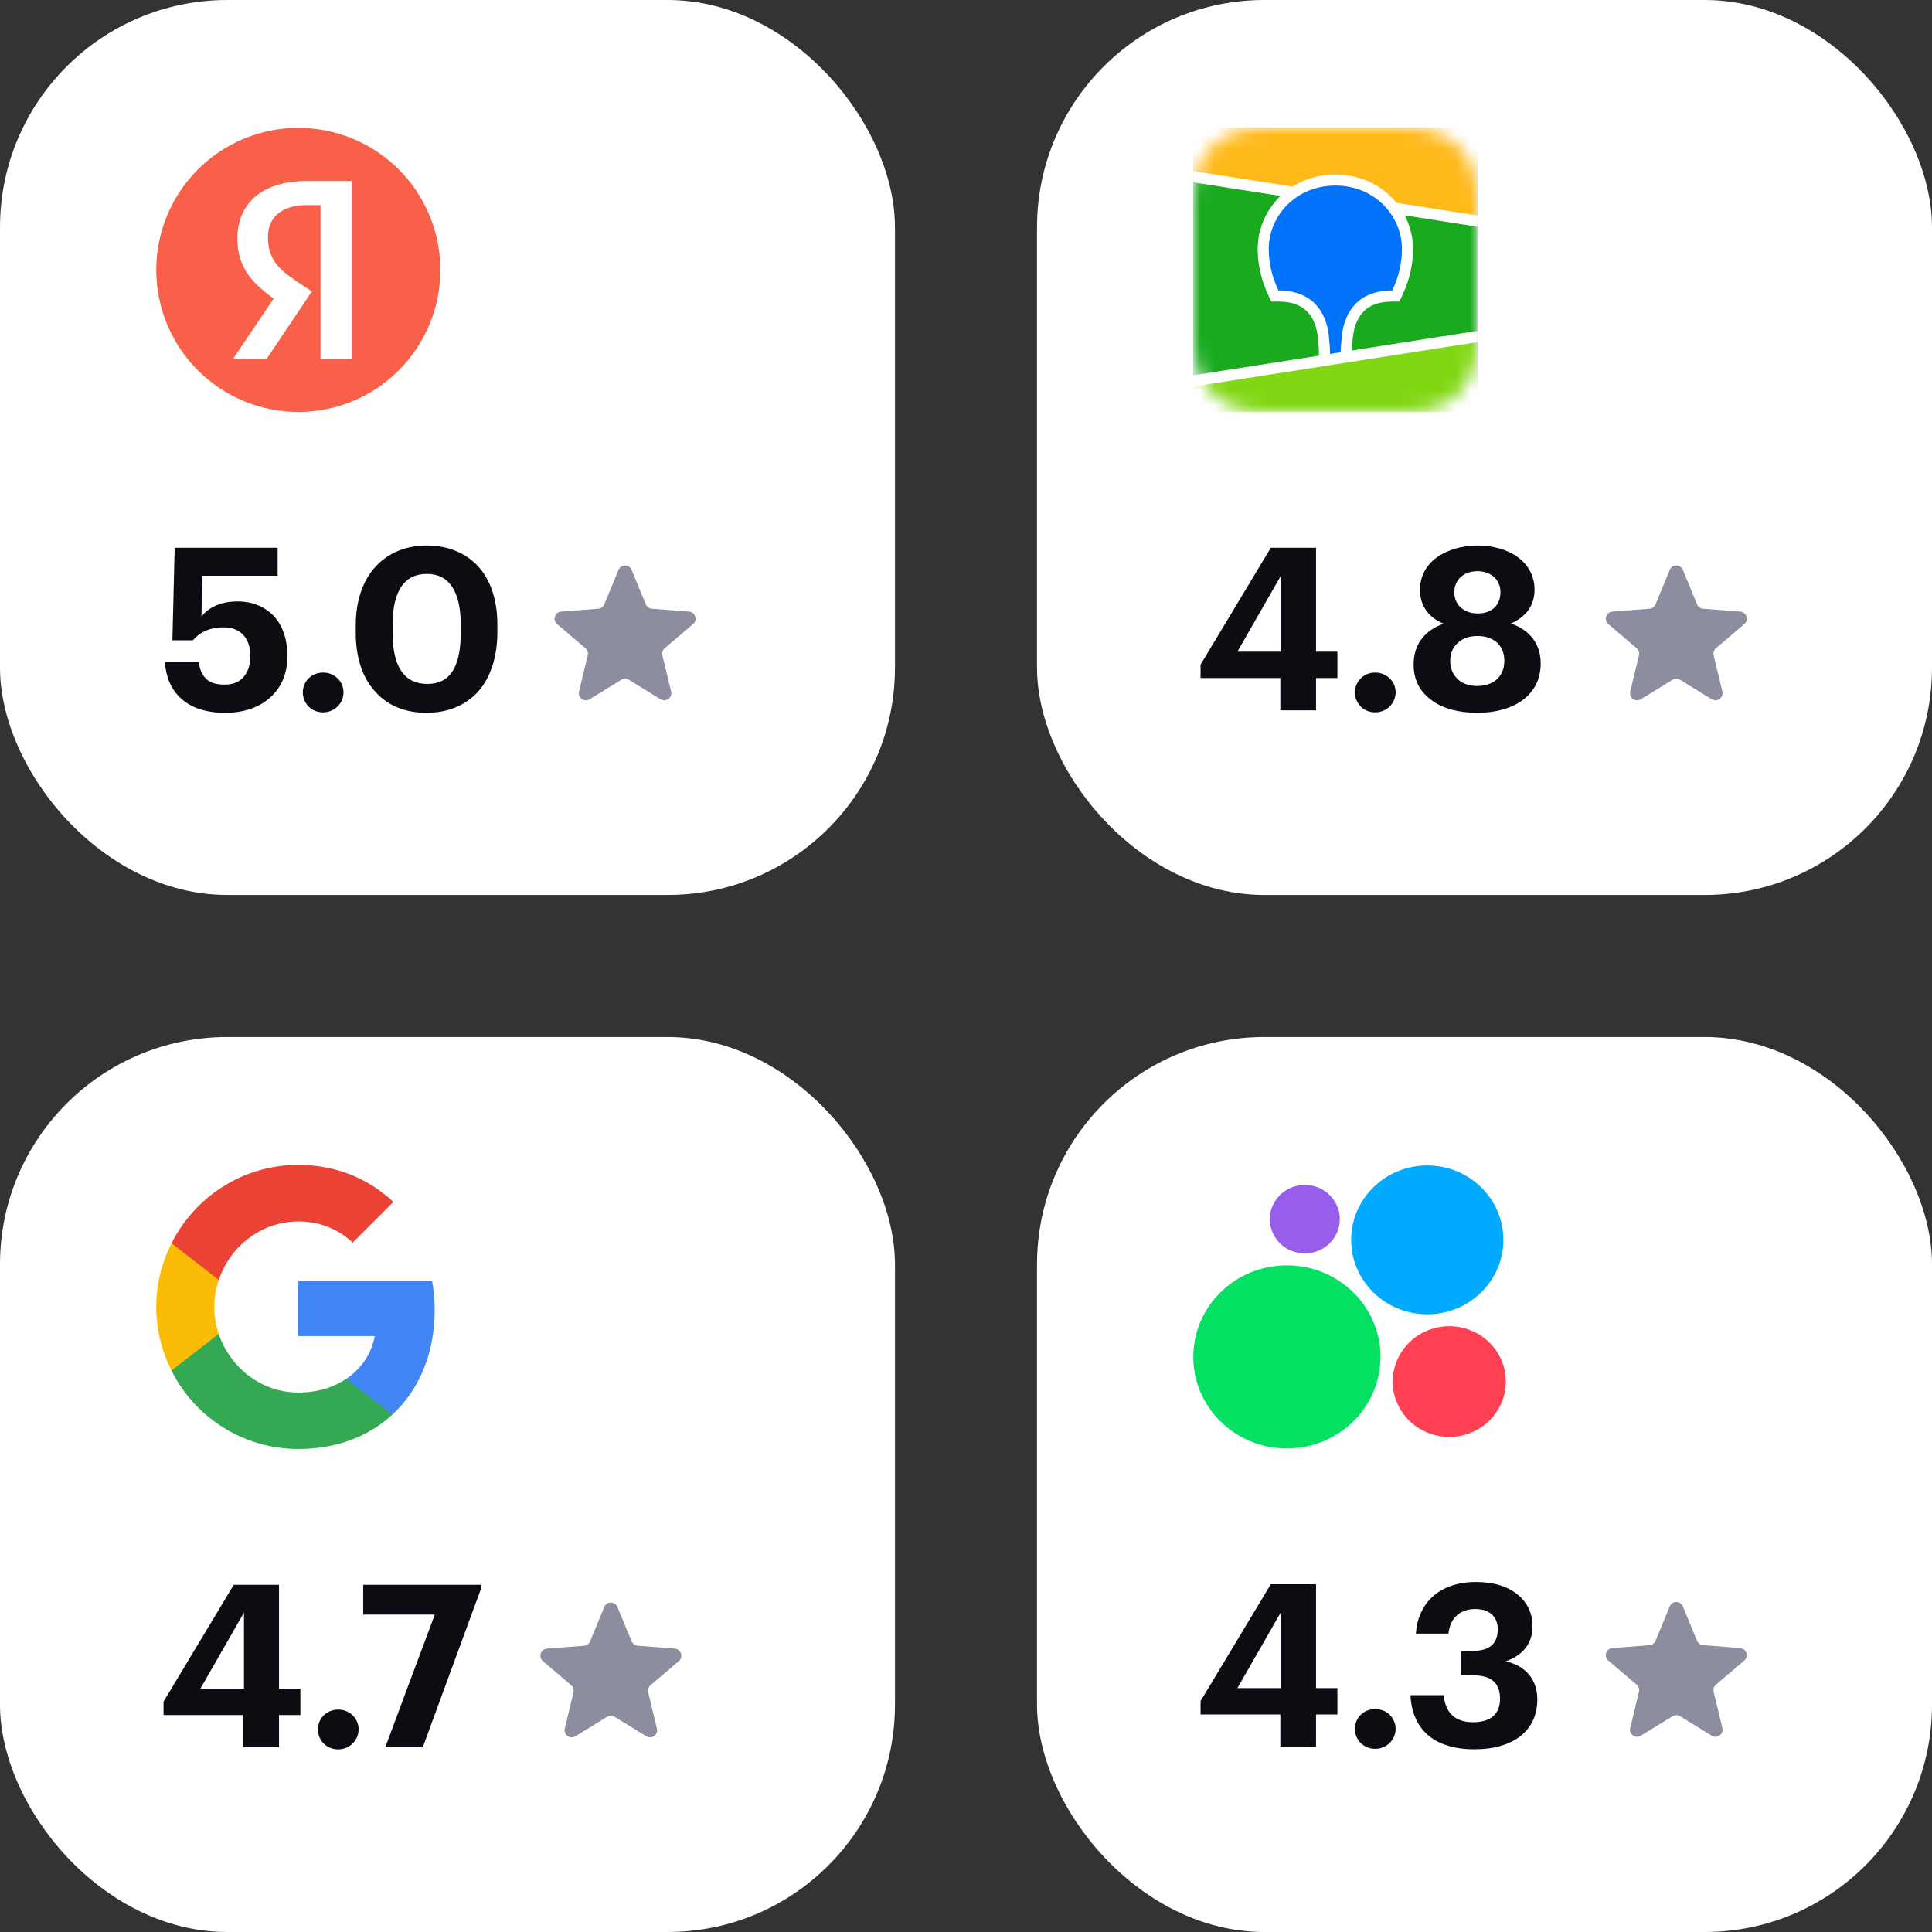 <svg width="136" height="136" viewBox="0 0 136 136" fill="none" xmlns="http://www.w3.org/2000/svg">
<rect x="0" y="0" width="136" height="136" fill="#333333" stroke="none"/>
<rect width="63" height="63" rx="16" fill="white"/>
<path d="M21 29C22.313 29 23.614 28.741 24.827 28.239C26.04 27.736 27.142 27 28.071 26.071C29 25.142 29.736 24.04 30.239 22.827C30.741 21.614 31 20.313 31 19C31 17.687 30.741 16.386 30.239 15.173C29.736 13.96 29 12.857 28.071 11.929C27.142 11 26.04 10.264 24.827 9.761C23.614 9.259 22.313 9 21 9C18.348 9 15.804 10.054 13.929 11.929C12.054 13.804 11 16.348 11 19C11 21.652 12.054 24.196 13.929 26.071C15.804 27.946 18.348 29 21 29Z" fill="#F8604A"/>
<path d="M22.571 25.252H24.747V12.742H21.576C18.386 12.742 16.709 14.38 16.709 16.79C16.709 18.704 17.628 19.852 19.266 21.018L16.414 25.247H18.781L21.952 20.514L20.847 19.78C19.514 18.875 18.862 18.18 18.862 16.666C18.862 15.337 19.8 14.437 21.585 14.437H22.562V25.247H22.566L22.571 25.252Z" fill="white"/>
<path d="M15.848 50.176C14.44 50.176 13.416 49.792 12.728 49.152C12.024 48.512 11.672 47.616 11.608 46.592H13.992C14.056 47.088 14.2 47.472 14.472 47.744C14.744 48.048 15.176 48.192 15.832 48.192C17 48.192 17.624 47.376 17.624 46.16C17.624 44.928 16.92 44.16 15.768 44.16C14.68 44.16 14.04 44.544 13.576 45.072H12.136L12.296 38.56H19.544V40.528H14.232L14.184 43.392C14.632 42.832 15.432 42.336 16.728 42.336C17.768 42.336 18.632 42.704 19.256 43.344C19.88 44 20.232 44.976 20.232 46.192C20.232 47.408 19.8 48.4 19.032 49.088C18.264 49.792 17.176 50.176 15.848 50.176ZM22.741 50.144C21.925 50.144 21.317 49.52 21.317 48.736C21.317 47.968 21.925 47.344 22.741 47.344C23.557 47.344 24.181 47.968 24.181 48.736C24.181 49.12 24.021 49.472 23.765 49.728C23.509 49.984 23.141 50.144 22.741 50.144ZM30.083 48.144C31.699 48.144 32.435 46.928 32.435 44.512V44C32.435 41.68 31.651 40.4 30.051 40.4C28.451 40.4 27.635 41.616 27.635 44V44.544C27.635 46.96 28.483 48.144 30.083 48.144ZM30.019 50.176C28.499 50.176 27.251 49.648 26.403 48.672C25.523 47.712 25.043 46.304 25.043 44.56V44.016C25.043 42.272 25.555 40.848 26.435 39.888C27.315 38.928 28.563 38.4 30.035 38.4C31.507 38.4 32.739 38.896 33.635 39.84C34.515 40.8 35.011 42.192 35.011 43.968V44.496C35.011 46.24 34.531 47.68 33.683 48.656C32.803 49.632 31.555 50.176 30.019 50.176Z" fill="#0C0C13"/>
<path d="M43.538 40.119C43.708 39.707 44.292 39.707 44.462 40.119L45.463 42.541C45.535 42.716 45.698 42.835 45.886 42.849L48.499 43.052C48.944 43.087 49.124 43.642 48.785 43.931L46.79 45.631C46.647 45.754 46.584 45.946 46.628 46.129L47.243 48.677C47.347 49.111 46.875 49.454 46.495 49.221L44.262 47.849C44.101 47.75 43.899 47.75 43.738 47.849L41.505 49.221C41.125 49.454 40.653 49.111 40.757 48.677L41.372 46.129C41.416 45.946 41.353 45.754 41.21 45.631L39.215 43.931C38.876 43.642 39.056 43.087 39.501 43.052L42.114 42.849C42.302 42.835 42.465 42.716 42.537 42.541L43.538 40.119Z" fill="#8D8DA0"/>
<rect x="73" width="63" height="63" rx="16" fill="white"/>
<mask id="mask0_4601_244" style="mask-type:alpha" maskUnits="userSpaceOnUse" x="84" y="9" width="20" height="20">
<path d="M99.034 28.991C99.476 28.982 99.921 28.954 100.357 28.877C100.798 28.796 101.213 28.673 101.614 28.466C102.013 28.268 102.375 28.006 102.687 27.697C102.999 27.388 103.264 27.03 103.462 26.637C103.666 26.239 103.796 25.834 103.876 25.396C103.957 24.964 103.981 24.525 103.991 24.087C103.997 23.886 103.997 23.685 104 23.484V14.513C104 14.312 104 14.111 103.991 13.91C103.981 13.475 103.954 13.033 103.876 12.601C103.796 12.162 103.666 11.755 103.462 11.36C103.261 10.97 102.999 10.612 102.687 10.3C102.375 9.991 102.01 9.729 101.614 9.531C101.209 9.33 100.798 9.201 100.357 9.12C99.921 9.043 99.476 9.015 99.034 9.006C98.951 9.006 98.867 9.003 98.731 9H89.825L88.972 9.009C88.53 9.019 88.085 9.046 87.65 9.124C87.208 9.204 86.794 9.33 86.392 9.534C85.993 9.732 85.632 9.994 85.32 10.303C85.007 10.612 84.742 10.97 84.544 11.363C84.337 11.761 84.21 12.165 84.13 12.604C84.046 13.036 84.022 13.475 84.009 13.914C84.003 14.114 84.003 14.315 84 14.516V23.487C84 23.688 84.003 23.889 84.009 24.09C84.019 24.525 84.046 24.967 84.124 25.399C84.204 25.838 84.334 26.245 84.538 26.64C84.739 27.03 85.001 27.388 85.313 27.7C85.626 28.009 85.99 28.271 86.386 28.469C86.79 28.67 87.201 28.799 87.643 28.88C88.079 28.957 88.524 28.985 88.966 28.994C89.049 28.994 89.133 28.997 89.269 29H97.702L99.028 28.994L99.034 28.991Z" fill="#299400"/>
</mask>
<g mask="url(#mask0_4601_244)">
<path d="M84 9H104V29H84V9Z" fill="#19AA1E"/>
<path fill-rule="evenodd" clip-rule="evenodd" d="M84 9H104V15.562L84 12.438V9Z" fill="#FFB919"/>
<path fill-rule="evenodd" clip-rule="evenodd" d="M84 26.812L104 23.688V29H84V26.812Z" fill="#82D714"/>
<path fill-rule="evenodd" clip-rule="evenodd" d="M84 12.043L90.981 13.134C91.85 12.584 92.884 12.282 94 12.282C95.546 12.282 96.934 12.861 97.945 13.877C98.072 14.005 98.193 14.139 98.305 14.278L104 15.168V15.959L98.884 15.159C99.264 15.889 99.469 16.701 99.469 17.531C99.469 18.602 99.229 19.671 98.734 20.743L98.719 20.776L98.508 21.227H98.011C96.983 21.227 96.302 21.534 95.856 22.079C95.506 22.506 95.304 23.083 95.236 23.712L95.234 23.732L95.224 23.832L95.22 23.876L95.212 23.961C95.185 24.242 95.168 24.48 95.159 24.674L104 23.293V24.084L84 27.209V26.418L92.851 25.035L92.847 24.858L92.846 24.807L92.845 24.782L92.844 24.742C92.836 24.527 92.816 24.251 92.784 23.917L92.778 23.853L92.767 23.743C92.704 23.111 92.505 22.527 92.156 22.093C91.715 21.545 91.04 21.233 90.02 21.227L89.989 21.227H89.492L89.281 20.776C88.776 19.692 88.531 18.613 88.531 17.531C88.531 16.17 89.083 14.854 90.055 13.877C90.083 13.848 90.112 13.821 90.14 13.793L84 12.834V12.043Z" fill="white"/>
<path fill-rule="evenodd" clip-rule="evenodd" d="M94 13.062C96.792 13.062 98.688 15.212 98.688 17.53C98.688 18.461 98.484 19.429 98.011 20.445C95.263 20.445 94.585 22.412 94.457 23.65L94.448 23.733C94.405 24.175 94.38 24.529 94.373 24.796L93.629 24.913L93.629 24.889C93.626 24.608 93.599 24.215 93.549 23.71L93.547 23.688C93.429 22.452 92.765 20.445 89.989 20.445C89.516 19.429 89.312 18.461 89.312 17.53C89.312 15.212 91.208 13.062 94 13.062Z" fill="#0073FA"/>
</g>
<path d="M90.128 47.728H84.512V46.784L89.456 38.56H92.64V45.872H94.144V47.728H92.64V50H90.128V47.728ZM90.176 45.872V40.512L87.104 45.872H90.176ZM96.803 50.144C95.987 50.144 95.379 49.52 95.379 48.736C95.379 47.968 95.987 47.344 96.803 47.344C97.619 47.344 98.243 47.968 98.243 48.736C98.243 49.12 98.083 49.472 97.827 49.728C97.571 49.984 97.203 50.144 96.803 50.144ZM103.99 50.176C102.726 50.176 101.59 49.888 100.806 49.312C99.99 48.736 99.51 47.904 99.51 46.768C99.51 45.36 100.294 44.368 101.622 43.904C100.582 43.472 99.958 42.672 99.958 41.52C99.958 40.544 100.422 39.744 101.174 39.216C101.926 38.688 102.934 38.4 104.006 38.4C105.094 38.4 106.118 38.688 106.838 39.216C107.558 39.744 108.022 40.528 108.022 41.504C108.022 42.656 107.382 43.44 106.358 43.888C107.702 44.352 108.454 45.344 108.454 46.704C108.454 47.84 107.974 48.688 107.19 49.28C106.374 49.872 105.27 50.176 103.99 50.176ZM103.99 48.288C105.078 48.288 105.894 47.664 105.894 46.512C105.894 45.376 105.094 44.768 104.006 44.768C103.478 44.768 102.998 44.912 102.662 45.216C102.294 45.52 102.086 45.952 102.086 46.528C102.086 47.104 102.31 47.536 102.646 47.84C102.982 48.144 103.462 48.288 103.99 48.288ZM104.022 43.184C104.966 43.184 105.622 42.64 105.622 41.68C105.622 40.784 104.918 40.208 104.006 40.208C103.094 40.208 102.374 40.752 102.374 41.696C102.374 42.64 103.126 43.184 104.022 43.184Z" fill="#0C0C13"/>
<path d="M117.538 40.119C117.708 39.707 118.292 39.707 118.462 40.119L119.463 42.541C119.535 42.716 119.698 42.835 119.886 42.849L122.499 43.052C122.944 43.087 123.124 43.642 122.785 43.931L120.79 45.631C120.647 45.754 120.584 45.946 120.628 46.129L121.243 48.677C121.347 49.111 120.875 49.454 120.495 49.221L118.262 47.849C118.101 47.75 117.899 47.75 117.738 47.849L115.505 49.221C115.125 49.454 114.653 49.111 114.757 48.677L115.372 46.129C115.416 45.946 115.353 45.754 115.21 45.631L113.215 43.931C112.876 43.642 113.056 43.087 113.501 43.052L116.114 42.849C116.302 42.835 116.465 42.716 116.537 42.541L117.538 40.119Z" fill="#8D8DA0"/>
<rect y="73" width="63" height="63" rx="16" fill="white"/>
<path d="M30.6 92.227C30.6 91.518 30.536 90.836 30.418 90.182H21V94.054H26.382C26.145 95.3 25.436 96.354 24.373 97.064V99.582H27.618C29.509 97.836 30.6 95.272 30.6 92.227Z" fill="#4285F4"/>
<path d="M21.002 101.999C23.701 101.999 25.965 101.108 27.62 99.581L24.374 97.063C23.483 97.663 22.347 98.026 21.002 98.026C18.401 98.026 16.192 96.272 15.402 93.908H12.074V96.49C13.72 99.754 17.092 101.999 21.002 101.999Z" fill="#34A853"/>
<path d="M15.4 93.899C15.2 93.299 15.082 92.663 15.082 91.999C15.082 91.336 15.2 90.699 15.4 90.099V87.518H12.073C11.391 88.863 11 90.381 11 91.999C11 93.618 11.391 95.136 12.073 96.481L14.664 94.463L15.4 93.899Z" fill="#FBBC05"/>
<path d="M21.002 85.982C22.474 85.982 23.783 86.491 24.829 87.473L27.692 84.609C25.956 82.991 23.701 82 21.002 82C17.092 82 13.72 84.246 12.074 87.518L15.402 90.1C16.192 87.736 18.401 85.982 21.002 85.982Z" fill="#EA4335"/>
<path d="M17.128 120.728H11.512V119.784L16.456 111.56H19.64V118.872H21.144V120.728H19.64V123H17.128V120.728ZM17.176 118.872V113.512L14.104 118.872H17.176ZM23.803 123.144C22.987 123.144 22.379 122.52 22.379 121.736C22.379 120.968 22.987 120.344 23.803 120.344C24.619 120.344 25.243 120.968 25.243 121.736C25.243 122.12 25.083 122.472 24.827 122.728C24.571 122.984 24.203 123.144 23.803 123.144ZM30.607 113.656H25.567V111.56H33.855V111.848L29.759 123H27.119L30.607 113.656Z" fill="#0C0C13"/>
<path d="M42.538 113.119C42.708 112.707 43.292 112.707 43.462 113.119L44.463 115.542C44.535 115.716 44.698 115.835 44.886 115.849L47.499 116.052C47.944 116.087 48.124 116.642 47.785 116.931L45.79 118.631C45.647 118.754 45.584 118.946 45.628 119.129L46.243 121.677C46.347 122.111 45.875 122.454 45.495 122.221L43.262 120.849C43.101 120.75 42.899 120.75 42.738 120.849L40.505 122.221C40.125 122.454 39.653 122.111 39.757 121.677L40.372 119.129C40.416 118.946 40.353 118.754 40.21 118.631L38.215 116.931C37.876 116.642 38.056 116.087 38.501 116.052L41.114 115.849C41.302 115.835 41.465 115.716 41.537 115.542L42.538 113.119Z" fill="#8D8DA0"/>
<rect x="73" y="73" width="63" height="63" rx="16" fill="white"/>
<path d="M90.589 101.962C94.228 101.962 97.178 99.076 97.178 95.517C97.178 91.958 94.228 89.072 90.589 89.072C86.95 89.072 84 91.958 84 95.517C84 99.076 86.95 101.962 90.589 101.962Z" fill="#04E061"/>
<path d="M102.02 101.148C104.219 101.148 106.002 99.404 106.002 97.254C106.002 95.103 104.219 93.359 102.02 93.359C99.822 93.359 98.039 95.103 98.039 97.254C98.039 99.404 99.822 101.148 102.02 101.148Z" fill="#FF4053"/>
<path d="M91.85 88.232C93.211 88.232 94.314 87.153 94.314 85.822C94.314 84.491 93.211 83.412 91.85 83.412C90.49 83.412 89.387 84.491 89.387 85.822C89.387 87.153 90.49 88.232 91.85 88.232Z" fill="#965EEB"/>
<path d="M100.47 92.519C103.429 92.519 105.827 90.173 105.827 87.279C105.827 84.385 103.429 82.039 100.47 82.039C97.512 82.039 95.113 84.385 95.113 87.279C95.113 90.173 97.512 92.519 100.47 92.519Z" fill="#00AAFF"/>
<path d="M90.128 120.689H84.512V119.745L89.456 111.521H92.64V118.833H94.144V120.689H92.64V122.961H90.128V120.689ZM90.176 118.833V113.473L87.104 118.833H90.176ZM96.803 123.105C95.987 123.105 95.379 122.481 95.379 121.697C95.379 120.929 95.987 120.305 96.803 120.305C97.619 120.305 98.243 120.929 98.243 121.697C98.243 122.081 98.083 122.433 97.827 122.689C97.571 122.945 97.203 123.105 96.803 123.105ZM103.784 123.137C100.856 123.137 99.4 121.649 99.288 119.329H101.624C101.736 120.433 102.296 121.233 103.688 121.233C104.984 121.233 105.592 120.609 105.592 119.585C105.592 118.481 104.984 117.937 103.752 117.937H102.856V116.209H103.688C104.904 116.209 105.432 115.665 105.432 114.689C105.432 113.873 104.92 113.265 103.848 113.265C102.76 113.265 102.088 113.905 101.96 114.993H99.672C99.736 113.953 100.136 113.041 100.856 112.385C101.56 111.745 102.6 111.361 103.896 111.361C105.16 111.361 106.136 111.681 106.824 112.241C107.512 112.801 107.88 113.569 107.88 114.465C107.88 115.745 107.144 116.545 105.992 116.945C107.336 117.249 108.216 118.161 108.216 119.633C108.216 121.793 106.584 123.137 103.784 123.137Z" fill="#0C0C13"/>
<path d="M117.538 113.08C117.708 112.668 118.292 112.668 118.462 113.08L119.463 115.502C119.535 115.677 119.698 115.795 119.886 115.81L122.499 116.013C122.944 116.048 123.124 116.603 122.785 116.892L120.79 118.592C120.647 118.715 120.584 118.907 120.628 119.09L121.243 121.638C121.347 122.072 120.875 122.415 120.495 122.181L118.262 120.81C118.101 120.711 117.899 120.711 117.738 120.81L115.505 122.181C115.125 122.415 114.653 122.072 114.757 121.638L115.372 119.09C115.416 118.907 115.353 118.715 115.21 118.592L113.215 116.892C112.876 116.603 113.056 116.048 113.501 116.013L116.114 115.81C116.302 115.795 116.465 115.677 116.537 115.502L117.538 113.08Z" fill="#8D8DA0"/>
</svg>
